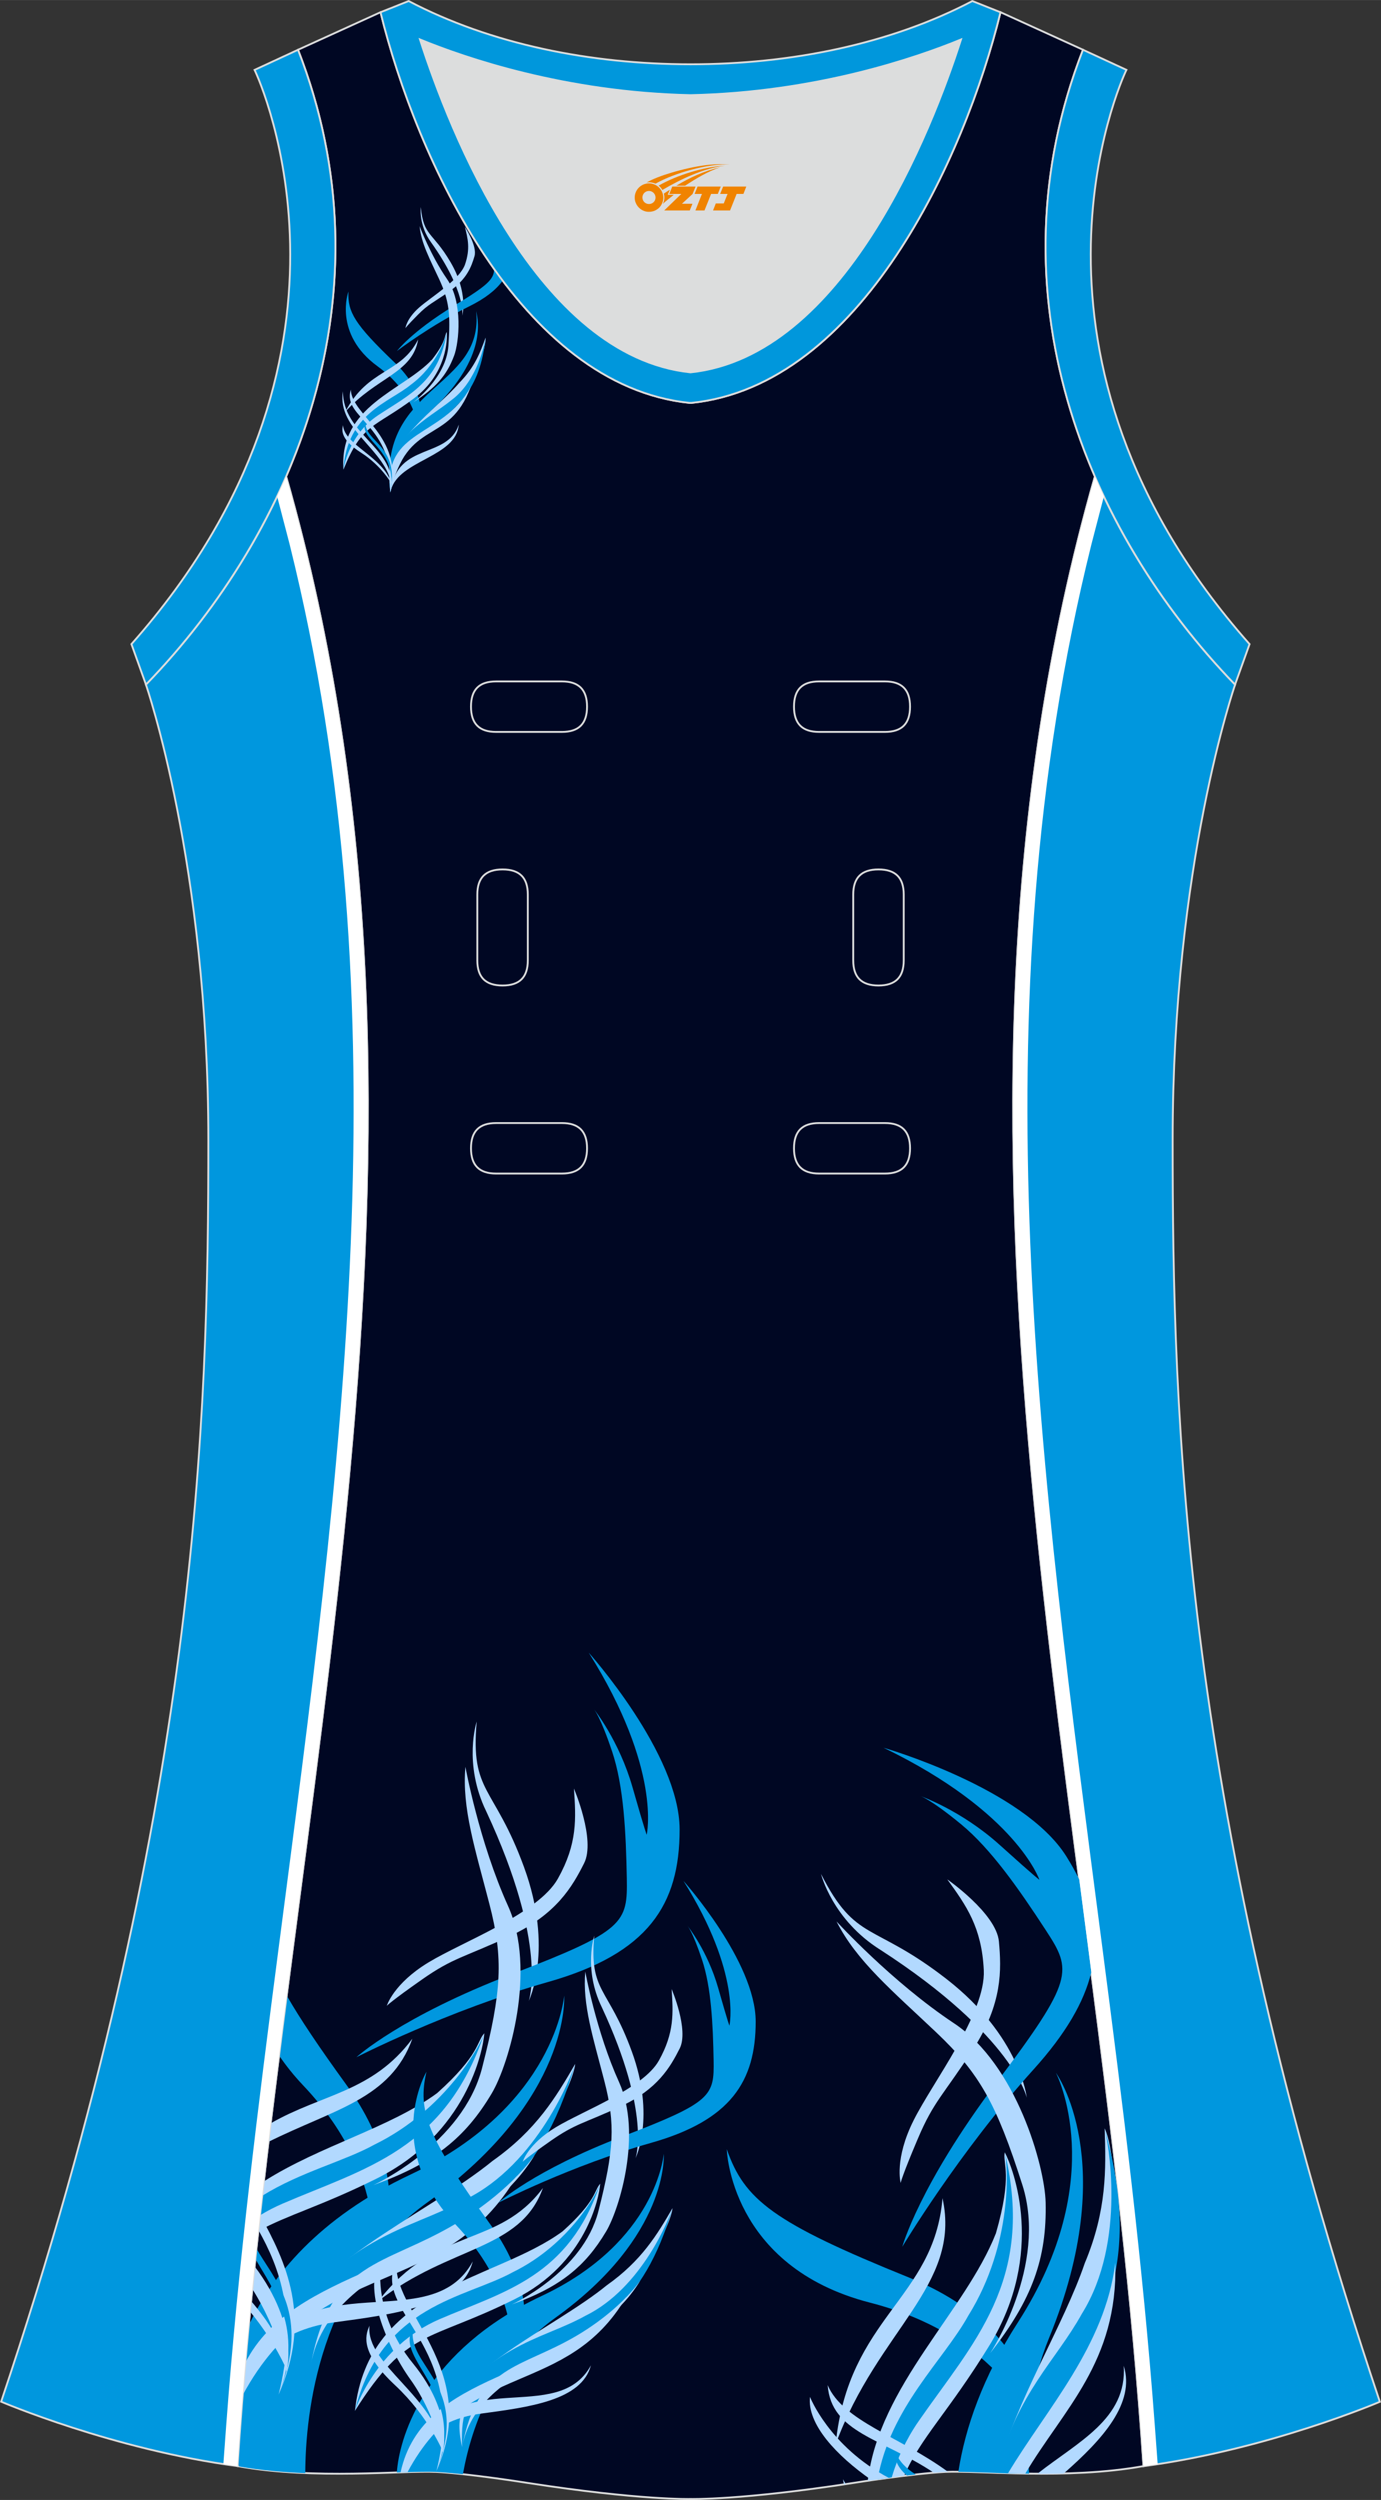 <?xml version="1.0" encoding="utf-8"?>
<!-- Generator: Adobe Illustrator 24.0.1, SVG Export Plug-In . SVG Version: 6.00 Build 0)  -->
<svg xmlns="http://www.w3.org/2000/svg" xmlns:xlink="http://www.w3.org/1999/xlink" version="1.1" id="图层_1" x="0px" y="0px" width="297.02px" height="537.6px" viewBox="0 0 297.02 537.59" enable-background="new 0 0 297.02 537.59" xml:space="preserve">
<rect x="0" y="0" width="297.02" height="537.59" fill="#333333" stroke="none"/>
<g>
	<path fill="#000723" stroke="#DCDDDD" stroke-width="0.4" stroke-miterlimit="22.926" d="M148.51,537.39c0,0,10.9,0.28,34.98-3.45   c0,0,12.74-2.02,19.79-2.38c7.05-0.34,26.09,1.74,42.67-1.25c-9.3-142.69-51.34-284.14-10.46-427.83   c-11.94-27.53-15.15-59.46-2.56-91.78l-17.74-8.08c-7.69,31.39-30.1,80.3-66.52,84.01l-0.15-0.01l-0.15,0.01   c-36.42-3.71-58.84-52.62-66.52-84.01L64.1,10.7c12.59,32.32,9.37,64.25-2.56,91.78c40.88,143.69-1.16,285.14-10.46,427.83   c16.57,3,35.62,0.91,42.67,1.25c7.05,0.35,19.79,2.38,19.79,2.38C137.61,537.67,148.51,537.39,148.51,537.39L148.51,537.39z"/>
	<path fill="#0097DE" stroke="#DCDDDD" stroke-width="0.4" stroke-miterlimit="22.926" d="M265.64,147.22   c0,0-13.43,38.68-13.43,97.97s1.97,144.2,44.56,271.29c0,0-24.02,10.29-50.83,13.85c-9.3-142.69-51.34-284.14-10.46-427.83   C242.8,119.36,253.4,134.58,265.64,147.22L265.64,147.22z"/>
	<path fill="#DCDDDD" d="M90.33,8.49c6.35,19.73,25.2,68.13,58.18,71.59c32.98-3.46,51.83-51.86,58.18-71.59   c-9.72,3.99-31.2,11.38-58.18,11.98C121.53,19.87,100.05,12.48,90.33,8.49L90.33,8.49z"/>
	<path fill="#B2D9FF" d="M102.53,370.2c0,0-2.97,9.01,2.05,19.32c13.46,28.86,9.14,40.78,9.14,40.78s5.44-11.13-1.01-28.78   C106.27,383.88,101.15,385.68,102.53,370.2L102.53,370.2z"/>
	<path fill="#0097DF" d="M126.62,355.38c0,0,19.53,21.78,19.55,38c0.02,16.22-6.76,26.72-28.3,32.83   c-21.54,6.1-41.22,16.18-41.22,16.18s9.41-8.67,33.58-17.93c24.16-9.27,24.76-10.96,24.58-20.62s-0.64-19.68-3.16-27.2   c-2.52-7.53-3.91-9.1-3.91-9.1s5.44,6.77,8.3,16.8c2.86,10.02,3.05,10.19,3.05,10.19S142.4,380.5,126.62,355.38L126.62,355.38z    M60.01,441.99c1.43,2.13,3.15,4.29,5.2,6.46c20.03,21.1,14.4,41.15,14.4,41.15s12.24-17.32-5.08-41.24   c-5.88-8.11-10.03-14.27-12.88-19.27C61.1,433.38,60.56,437.68,60.01,441.99L60.01,441.99z"/>
	<path fill="#0097DF" d="M121.34,429.15c0,0-1.83,23.77-33.04,38.46c-19.95,9.39-29.94,22.06-34.79,32.44   c-0.92,9.77-1.72,19.55-2.37,29.34c0.09,0.34,0.19,0.67,0.27,0.99c4.67,0.82,9.52,1.25,14.25,1.44   c0.03-12.84,2.91-41.44,26.36-58.29C122.94,451.31,121.34,429.15,121.34,429.15L121.34,429.15z"/>
	<path fill="#B2D9FF" d="M100.1,379.94c0,0,2.93,16.13,9.16,29.9c6.23,13.76,0.2,34.09-3.48,40.29   c-5.72,9.64-12.54,15.09-25.48,19.76c0,0,19.18-8.71,23.4-25.25s4.6-23.46,1.57-35.16C102.25,397.78,99.3,388.81,100.1,379.94   L100.1,379.94L100.1,379.94z M123.71,443.83c-0.26,3.67-8.62,23.73-28.05,33.4c-23.1,11.49-22.53,9.91-38.91,29.9   c8.66-20.49,34.44-30.42,49.23-42.48C115.36,458.03,119.59,450.95,123.71,443.83L123.71,443.83z"/>
	<path fill="#0097DF" d="M123.71,443.83c-0.68,2.25-8.1,21.56-23.57,29.12c-12.87,7.11-25.29,6.57-45.61,33.81   c0,0,9.46-9.87,28.67-19.55C102.41,477.54,115.84,470.78,123.71,443.83z"/>
	<path fill="#B2D9FF" d="M66.86,508.44c4.36-22.68,35.16-23.72,48.15-45.01c-3.94,5.43-10.22,10.73-16.92,14.72   C82.44,487.47,71.15,485.87,66.86,508.44z"/>
	<path fill="#0097DF" d="M66.86,508.44c-2.32-10.61,1.29-11.51,6.02-17.31C68.49,497.77,66.52,497.46,66.86,508.44z"/>
	<path fill="#B2D9FF" d="M101.68,486.3c-9.05,16.75-36.11-0.61-46.56,22.48c0,0,3.62-7.6,16.73-9.38   C84.95,497.63,99.16,495.86,101.68,486.3L101.68,486.3z M94.02,450.1c9.2-8.25,8.52-11.12,10.15-12.87   c-0.26,3.67-3.77,21.61-23.2,31.27c-11.96,5.94-19.26,7.85-25.41,11.26c0.38-3.56,0.78-7.11,1.19-10.67   C68.78,461.41,83.88,457.58,94.02,450.1L94.02,450.1z M88.69,438.4c-8.61,11.53-19.35,11.83-30.47,18.2   c-0.16,1.33-0.32,2.65-0.47,3.98C71.87,453.55,84.06,451.37,88.69,438.4L88.69,438.4z"/>
	<path fill="#0097DF" d="M104.17,437.23c-0.68,2.25-8.14,16.37-23.6,23.93c-6.61,3.65-15.82,5.84-24.17,11.02   c-0.16,1.4-0.32,2.8-0.47,4.2c1.52-0.93,3.16-1.79,4.92-2.54C78.31,466.32,95.72,462.39,104.17,437.23z"/>
	<path fill="#B2D9FF" d="M123.44,384.61c0,0,4.73,11.04,2.18,16.08c-2.55,5.05-5.97,11-15.95,15.65c-9.98,4.64-12.15,4.6-18.86,9.3   s-7.62,5.69-7.62,5.69s1.41-4.74,8.91-9.3s23.65-10.49,27.89-18.05S123.88,391.04,123.44,384.61L123.44,384.61z M111.23,467.84   c-16.04,27.28-42.73,16.86-59.04,47.23c0.19-2.34,0.39-4.68,0.59-7.02C63.18,487.69,94.6,488.37,111.23,467.84L111.23,467.84z"/>
	<path fill="#B2D9FF" d="M55.93,476.31c5.54,10.01,11.33,22.21,3.99,38.61c4.25-16.77,0.18-27.33-4.34-35.37   C55.7,478.47,55.81,477.39,55.93,476.31L55.93,476.31z"/>
	<path fill="#0097DF" d="M59.92,514.92c7.04-17.57-1.06-24.64-4.77-31.42c-0.08,0.75-0.15,1.49-0.23,2.24   C58.72,492.37,65.48,500.93,59.92,514.92z"/>
	<path fill="#B2D9FF" d="M54.75,487.34c9.84,13.06,6.85,22.6,6.85,22.6s-1.83-9.09-7.34-17.72   C54.42,490.59,54.59,488.97,54.75,487.34L54.75,487.34z"/>
	<path fill="#B2D9FF" d="M54,494.82c3.72,4.35,7,9.15,7.67,14.85c0,0-2.39-5.9-7.89-12.59C53.85,496.34,53.93,495.58,54,494.82   L54,494.82z M127.81,416.25c0,0-2.37,7.17,1.62,15.38c10.7,22.97,7.26,32.46,7.26,32.46s4.33-8.86-0.79-22.9   C130.79,427.13,126.72,428.57,127.81,416.25z"/>
	<path fill="#0097DF" d="M146.99,404.46c0,0,15.53,17.34,15.54,30.25c0.01,12.9-5.4,21.26-22.53,26.1   c-17.14,4.85-32.81,12.86-32.81,12.86s7.49-6.9,26.72-14.26c19.23-7.36,19.71-8.71,19.57-16.4c-0.14-7.68-0.5-15.66-2.51-21.65   c-2-5.99-3.11-7.24-3.11-7.24s4.33,5.39,6.6,13.37c2.27,7.98,2.42,8.1,2.42,8.1S159.53,424.45,146.99,404.46L146.99,404.46z    M91.72,445.52c0,0-9.55,16.17,6.38,32.97s11.44,32.74,11.44,32.74s9.74-13.77-4.02-32.81C91.74,459.38,89.8,453.89,91.72,445.52   L91.72,445.52z"/>
	<path fill="#0097DF" d="M142.76,463.16c0,0-1.46,18.91-26.31,30.59c-24.84,11.68-30.29,29.76-31.04,37.24   c-0.02,0.23-0.04,0.46-0.06,0.69c3.52-0.12,6.42-0.21,8.38-0.12c1.7,0.08,3.73,0.27,5.83,0.49c1.97-10.91,7.08-24.44,19.84-33.6   C144.02,480.79,142.76,463.16,142.76,463.16z"/>
	<path fill="#B2D9FF" d="M125.88,423.99c0,0,2.32,12.84,7.28,23.79c4.95,10.95,0.14,27.13-2.79,32.06   c-4.56,7.67-9.99,12-20.29,15.71c0,0,15.27-6.92,18.63-20.08c3.36-13.16,3.67-18.67,1.27-27.98   C127.58,438.19,125.24,431.05,125.88,423.99L125.88,423.99z M144.64,474.84c-0.21,2.92-6.86,18.88-22.33,26.57   c-18.39,9.13-17.93,7.88-30.97,23.78c6.9-16.3,27.42-24.19,39.19-33.78C137.99,486.14,141.37,480.5,144.64,474.84z"/>
	<path fill="#0097DF" d="M144.64,474.84c-0.54,1.79-6.46,17.15-18.76,23.16c-10.24,5.65-20.13,5.22-36.31,26.89   c0,0,7.53-7.85,22.82-15.54C127.68,501.66,138.37,496.28,144.64,474.84z"/>
	<path fill="#B2D9FF" d="M99.38,526.23c3.48-18.04,27.99-18.86,38.33-35.8c-3.14,4.32-8.14,8.53-13.47,11.71   C111.79,509.55,102.8,508.27,99.38,526.23L99.38,526.23z"/>
	<path fill="#B2D9FF" d="M99.38,526.23c-1.84-8.45,1.03-9.15,4.79-13.77C100.68,517.74,99.11,517.5,99.38,526.23z"/>
	<path fill="#B2D9FF" d="M127.1,508.63c-7.21,13.32-28.74-0.5-37.06,17.87c0,0,2.88-6.06,13.31-7.46   C113.78,517.63,125.09,516.23,127.1,508.63L127.1,508.63z M121.01,479.82c7.32-6.56,6.79-8.85,8.08-10.23   c-0.21,2.92-3.01,17.19-18.47,24.87c-18.66,9.27-23.07,6.19-34.28,23.97C79.23,491.8,106.51,490.51,121.01,479.82z M116.77,470.51   c-9.7,12.98-22.78,8.06-35.34,24.26C96.85,482.81,111.95,484,116.77,470.51z"/>
	<path fill="#0097DF" d="M129.09,469.58c-0.54,1.79-6.48,13.02-18.79,19.03c-10.24,5.65-28.3,6.88-33.97,29.81   c0,0,4.37-13.76,18.27-19.73C108.5,492.72,122.36,489.6,129.09,469.58L129.09,469.58z"/>
	<path fill="#B2D9FF" d="M144.45,427.72c0,0,3.76,8.79,1.73,12.8c-2.03,4.01-4.75,8.75-12.69,12.44s-9.67,3.65-15.02,7.39   c-5.34,3.74-6.06,4.52-6.06,4.52s1.13-3.78,7.09-7.4c5.97-3.62,18.82-8.34,22.2-14.35C145.07,437.11,144.79,432.83,144.45,427.72   L144.45,427.72z M134.7,493.94c-12.79,21.73-34.07,13.38-47.05,37.67l-1.5,0.05C91.04,509.42,120.06,511.99,134.7,493.94   L134.7,493.94z"/>
	<path fill="#B2D9FF" d="M85.37,486.06c-1.69,10.68,18.39,23.21,8.49,45.32C100.89,503.74,79.43,497.26,85.37,486.06z"/>
	<path fill="#0097DF" d="M93.86,531.38c7.51-18.73-6.6-22.46-4.98-30.75C84.46,507.44,100.63,514.36,93.86,531.38z"/>
	<path fill="#B2D9FF" d="M81.97,486.16c0,0-2.13,11.05,6.84,22.06c8.96,11.01,6.39,19.2,6.39,19.2s-1.69-8.42-6.92-15.72   C83.04,504.4,77.83,491.4,81.97,486.16L81.97,486.16z"/>
	<path fill="#B2D9FF" d="M79.47,500.13c-0.9,8.44,14.42,15.33,15.79,27.09c0,0-3.04-7.52-10.29-14.3   C77.71,506.13,78.37,502.5,79.47,500.13L79.47,500.13z M203.6,425.59c15.86,12.34,17.24,25.52,17.24,25.52s-2.84-13.27-31.43-31.78   c-10.41-6.5-12.83-16.36-12.83-16.36C184.12,417.8,187.74,413.26,203.6,425.59L203.6,425.59z"/>
	<path fill="#0097DF" d="M223.55,404.23c0,0-0.26-0.04-8.55-7.51c-8.28-7.46-17.06-10.51-17.06-10.51s2.15,0.64,8.71,6.03   c6.56,5.39,12.66,14.22,18.31,22.88c5.65,8.65,6.06,10.53-10.61,32.68c-16.67,22.14-20.29,35.35-20.29,35.35   s12.15-20.32,28.22-38.12c6.91-7.65,10.89-14.48,12.44-20.95c-0.86-6.63-1.73-13.26-2.59-19.88c-0.8-1.67-1.74-3.34-2.8-5.03   c-9.22-14.7-39.3-23.34-39.3-23.34C218.6,389.63,223.56,404.23,223.55,404.23L223.55,404.23L223.55,404.23z M195.52,489.77   c29.28,11.84,28,34.51,28,34.51s-6.26-21.37-36.41-29.12s-30.8-33-30.8-33C160.11,473.06,166.24,477.93,195.52,489.77z"/>
	<path fill="#0097DF" d="M218.93,499.4c19.99-31.08,8.17-53.67,8.17-53.67s14.02,19.19-1.43,56.92c-4.14,10.11-5.12,20.1-4.33,29.29   c-6.09-0.07-11.45-0.36-15.22-0.41C207.59,522.1,211.32,511.23,218.93,499.4z"/>
	<path fill="#B2D9FF" d="M201.36,437.04c9.38,8.89,12.96,15.38,18.52,32.78s-6.91,36.2-6.91,36.2c9.1-11.6,12.19-20.42,11.92-32.41   c-0.18-7.71-6.23-29.58-19.7-38.52c-13.46-8.94-25.27-21.9-25.27-21.9C184.21,421.7,191.98,428.15,201.36,437.04L201.36,437.04z    M233.31,486.67c4.75-11.34,4.58-20.18,4.27-28.98c1.85,3.48,5.65,26.43-6.5,46.24c-9.06,14.78-12.58,19.6-14.82,27.9l-1.89-0.06   C218.76,515.66,228.73,500.12,233.31,486.67L233.31,486.67z"/>
	<path fill="#0097DF" d="M232.71,497.51c9.74-15.65,5.52-37.39,4.86-39.81c8.16,28.91-0.2,42.68-12.14,62.39   c-2.56,4.21-4.7,8.18-6.49,11.81c-1.65-0.03-3.24-0.08-4.74-0.13C219.08,514.09,227,507.81,232.71,497.51z"/>
	<path fill="#B2D9FF" d="M241.69,508.74c2.49,8.02-4.49,15.78-12.92,23.17c-1.93,0.05-3.83,0.06-5.67,0.06   C231.84,525.08,242.41,520.18,241.69,508.74L241.69,508.74z M214.19,480.27c3.67-12.71,1.43-14.93,1.91-17.44   c1.84,3.48,8.84,21.73-3.31,41.55c-8.72,14.21-14.81,19.85-18.33,28.02c-2.93,0.36-5.77,0.77-7.82,1.06   C189.11,513.02,207.56,497.08,214.19,480.27L214.19,480.27z M179.73,525.62c2.76-27.44,21.18-31.19,22.98-52.92   C206.84,491.52,188.78,500.97,179.73,525.62z"/>
	<path fill="#0097DF" d="M208.26,497.96c9.74-15.65,8.5-32.7,7.85-35.12c6.61,27.62-6.96,41.09-18.55,57.83   c-2.77,4.01-4.6,8.13-5.78,12.08c-1.07,0.14-2.1,0.28-3.04,0.42C191.53,517.6,202.88,507.64,208.26,497.96L208.26,497.96z"/>
	<path fill="#B2D9FF" d="M211.59,423.67c0.44,9.27-10.85,23.84-15.07,32.24c-4.22,8.39-2.81,13.5-2.81,13.5s0.26-1.41,3.69-9.49   c3.42-8.08,5.42-9.28,11.84-19.17s6.15-17.23,5.6-23.26c-0.55-6.02-11.1-13.35-11.1-13.35   C207.78,409.73,211.15,414.4,211.59,423.67L211.59,423.67z M239.88,486.57c0.58,21.36-11.19,31.53-19.36,45.35   c-1.27-0.02-2.51-0.05-3.71-0.08C225.06,518.05,237.67,504.52,239.88,486.57L239.88,486.57z M178.01,512.89   c3.31,7.77,15.42,11,25.89,18.66c-0.21,0.01-0.42,0.01-0.61,0.02c-0.76,0.04-1.58,0.1-2.45,0.16   C189.7,524.33,178.75,523.18,178.01,512.89L178.01,512.89z"/>
	<path fill="#0097DF" d="M192.42,526.97c0.9,2.34,2.51,3.88,4.53,5.14c-0.63,0.07-1.26,0.15-1.9,0.22   C193.39,530.93,192.38,529.28,192.42,526.97z"/>
	<path fill="#B2D9FF" d="M174.21,515.43c0,0,4.1,10.59,16.93,17.41c-1.33,0.18-2.57,0.35-3.66,0.51   C179.9,528.07,173.56,521.29,174.21,515.43z M181.32,533.13c0.18,0.37,0.38,0.72,0.6,1.05l-0.41,0.06   C181.42,533.86,181.37,533.49,181.32,533.13L181.32,533.13L181.32,533.13z M90.51,44.54c0,0-0.54,3.84,2.24,7.62   c7.54,10.62,6.67,15.73,6.67,15.73s1.37-4.88-2.51-11.5C93.02,49.76,91.09,50.87,90.51,44.54L90.51,44.54z"/>
	<path fill="#0097DF" d="M108.12,60.34c-1.47,2.05-3.83,3.88-7.33,5.6c-8.23,4.04-15.42,9.54-15.42,9.54s3.16-4.18,12.21-9.69   c7.11-4.32,8.71-5.7,8.69-7.96C106.88,58.68,107.5,59.51,108.12,60.34L108.12,60.34z M74.94,62.69c0,0-3.34,9.06,6.27,16.08   c9.62,7.02,8.81,15.49,8.81,15.49s3.66-7.87-5.06-16.22C76.23,69.69,74.74,67.09,74.94,62.69L74.94,62.69z"/>
	<path fill="#0097DF" d="M102.41,66.87c1.75,16.91-21.26,15.87-18.46,39.03c2.28-8.88,1.82-11.23,10.27-19   C105.19,75.83,102.58,67.97,102.41,66.87L102.41,66.87z"/>
	<path fill="#B2D9FF" d="M90.25,48.63c0,0,2.36,6.27,5.88,11.35s2.58,13.7,1.55,16.47c-1.6,4.3-3.93,6.92-8.84,10.09   c0,0,7.11-5.18,7.6-12.15s0.13-9.78-1.94-14.26C92.42,55.65,90.57,52.26,90.25,48.63L90.25,48.63z M104.44,72.6   c0.16,1.5-1.73,10.19-8.85,15.5c-8.47,6.32-6.63,6.63-11.77,15.88c-1.22-8.78,9.93-15.76,15-21.7   C102.12,78.93,103.3,75.77,104.44,72.6L104.44,72.6z"/>
	<path fill="#0097DF" d="M104.44,72.6c-0.11,0.95-1.69,9.27-7.36,13.45c-4.66,3.81-14.4,8.35-13.07,17.61c0,0,0.26-5.31,7.29-10.62   C98.33,87.73,103.24,84.02,104.44,72.6L104.44,72.6z"/>
	<path fill="#B2D9FF" d="M92.93,77.31c3.1-3.99,2.62-5.1,3.15-5.92c0.16,1.5,0.06,8.97-7.06,14.29c-8.59,6.42-11.11,5.27-15.15,15.3   C72.89,87.24,86.58,84.06,92.93,77.31L92.93,77.31z M89.93,72.99c-3.71,7.46-10.79,6.19-15.65,15.54   C80.98,81.06,88.73,80.26,89.93,72.99z"/>
	<path fill="#0097DF" d="M96.08,71.39c-0.11,0.96-2.08,7.19-7.76,11.37c-4.67,3.81-13.69,6.1-14.45,18.22c0,0,0.94-7.36,7.43-11.67   C87.79,84.99,94.52,82.13,96.08,71.39L96.08,71.39z"/>
	<path fill="#B2D9FF" d="M99.99,48.79c0,0,2.71,4.09,2.06,6.31c-0.66,2.22-1.6,4.86-5.28,7.47c-3.68,2.6-4.56,2.75-6.92,5.14   c-2.36,2.38-2.65,2.85-2.65,2.85s0.22-2.01,2.91-4.4c2.69-2.38,8.76-5.96,9.91-9.31C101.17,53.49,100.63,51.34,99.99,48.79   L99.99,48.79z M101.24,83.18c-4.73,12.87-13.63,6.47-17.29,22.71C82.4,92.05,95.13,94.31,101.24,83.18z"/>
	<path fill="#B2D9FF" d="M75.46,83.78c0.13,5.56,11.45,10.02,8.48,22.12C84.95,91.27,73.49,89.98,75.46,83.78L75.46,83.78z"/>
	<path fill="#0097DF" d="M83.94,105.9c2.07-10.17-5.42-10.74-5.35-15.08C76.98,94.67,85.8,96.67,83.94,105.9L83.94,105.9z"/>
	<path fill="#B2D9FF" d="M73.75,84.14c0.05,9.22,10.77,11.82,10.52,20.43C83.21,96.64,72.43,92.58,73.75,84.14L73.75,84.14z"/>
	<path fill="#B2D9FF" d="M73.77,91.43c0.33,4.35,8.64,6.72,10.42,12.54c0,0-2.16-3.83-6.46-6.58   C73.43,94.63,73.44,92.74,73.77,91.43z M98.67,91.31c-2.42,7.4-13.14,3.77-14.61,14.1C85.83,98.85,98.12,98.38,98.67,91.31   L98.67,91.31z"/>
	<path fill="#0097DE" stroke="#DCDDDD" stroke-width="0.4" stroke-miterlimit="22.926" d="M31.38,147.2c0,0,13.43,38.68,13.43,97.97   S42.84,389.36,0.25,516.46c0,0,24.02,10.29,50.83,13.85c9.3-142.69,51.34-284.14,10.46-427.84   C54.22,119.35,43.63,134.57,31.38,147.2L31.38,147.2z"/>
	<path fill="#0097DD" stroke="#DCDDDD" stroke-width="0.4" stroke-miterlimit="22.926" d="M232.92,10.7   c-20.31,52.13,0.51,103.25,32.71,136.51l3.12-8.7c-54.51-61.54-27.74-120.98-26.48-123.49L232.92,10.7z"/>
	<path fill="#0097DC" stroke="#DCDDDD" stroke-width="0.4" stroke-miterlimit="22.926" d="M81.84,2.63   c7.69,31.39,30.1,80.3,66.52,84.01c0.05,0,0.1-0.01,0.15-0.01c0.05,0,0.1,0.01,0.15,0.01c36.42-3.71,58.84-52.62,66.52-84.01   l-6.05-2.41c-17.68,9.28-39.1,13.6-60.62,13.6c-21.52-0.01-42.94-4.32-60.62-13.6L81.84,2.63L81.84,2.63z M148.51,80.07   c-32.98-3.46-51.83-51.86-58.18-71.59c9.72,3.99,31.2,11.39,58.18,11.98c26.98-0.59,48.46-7.98,58.18-11.97   C200.34,28.21,181.49,76.62,148.51,80.07L148.51,80.07z"/>
	<path fill="#0097DD" stroke="#DCDDDD" stroke-width="0.4" stroke-miterlimit="22.926" d="M64.1,10.7   c20.31,52.13-0.51,103.25-32.71,136.51l-3.12-8.7C82.78,76.98,56,17.54,54.75,15.03L64.1,10.7z"/>
	<path fill="#FFFFFF" d="M48.04,529.88c1.01,0.15,2.02,0.3,3.04,0.44c9.3-142.69,51.34-284.14,10.46-427.83   c-0.62,1.43-1.27,2.85-1.93,4.26c1.32,5.05,2.46,9.41,2.65,10.17c24.99,100.44,10.92,200.14-2.28,301.59   c-4.45,34.18-8.75,68.42-11.31,102.8L48.04,529.88L48.04,529.88z"/>
	<path fill="#FFFFFF" d="M248.99,529.88c-1.01,0.15-2.02,0.3-3.04,0.43c-9.3-142.69-51.34-284.14-10.46-427.83   c0.62,1.43,1.27,2.85,1.93,4.26c-1.32,5.06-2.46,9.41-2.65,10.18c-24.99,100.44-10.92,200.14,2.28,301.59   c4.45,34.18,8.75,68.42,11.3,102.8L248.99,529.88L248.99,529.88z"/>
	
	<g>
		<path fill="none" stroke="#DCDDDD" stroke-width="0.4" stroke-miterlimit="22.926" d="M176.17,146.53c-3.64,0-5.4,1.77-5.4,5.43    c0,3.65,1.77,5.43,5.4,5.43h14.16c3.64,0,5.4-1.78,5.4-5.43s-1.77-5.43-5.4-5.43H176.17z"/>
		<path fill="none" stroke="#DCDDDD" stroke-width="0.4" stroke-miterlimit="22.926" d="M106.7,146.53c-3.64,0-5.4,1.77-5.4,5.43    c0,3.65,1.77,5.43,5.4,5.43h14.16c3.64,0,5.4-1.78,5.4-5.43s-1.77-5.43-5.4-5.43H106.7z"/>
		<path fill="none" stroke="#DCDDDD" stroke-width="0.4" stroke-miterlimit="22.926" d="M176.17,241.5c-3.64,0-5.4,1.78-5.4,5.43    s1.77,5.43,5.4,5.43h14.16c3.64,0,5.4-1.78,5.4-5.43s-1.77-5.43-5.4-5.43H176.17z"/>
		<path fill="none" stroke="#DCDDDD" stroke-width="0.4" stroke-miterlimit="22.926" d="M106.7,241.5c-3.64,0-5.4,1.78-5.4,5.43    s1.77,5.43,5.4,5.43h14.16c3.64,0,5.4-1.78,5.4-5.43s-1.77-5.43-5.4-5.43H106.7z"/>
		<path fill="none" stroke="#DCDDDD" stroke-width="0.4" stroke-miterlimit="22.926" d="M102.66,206.52c0,3.64,1.77,5.4,5.43,5.4    c3.65,0,5.43-1.77,5.43-5.4v-14.16c0-3.64-1.78-5.4-5.43-5.4s-5.43,1.77-5.43,5.4V206.52z"/>
		<path fill="none" stroke="#DCDDDD" stroke-width="0.4" stroke-miterlimit="22.926" d="M194.37,192.36c0-3.64-1.78-5.4-5.43-5.4    s-5.43,1.77-5.43,5.4v14.16c0,3.64,1.78,5.4,5.43,5.4s5.43-1.77,5.43-5.4V192.36z"/>
	</g>
</g>
<g id="图层_x0020_1">
	<path fill="#F08300" d="M136.69,43.51c0.416,1.136,1.472,1.984,2.752,2.032c0.144,0,0.304,0,0.448-0.016h0.016   c0.016,0,0.064,0,0.128-0.016c0.032,0,0.048-0.016,0.08-0.016c0.064-0.016,0.144-0.032,0.224-0.048c0.016,0,0.016,0,0.032,0   c0.192-0.048,0.4-0.112,0.576-0.208c0.192-0.096,0.4-0.224,0.608-0.384c0.672-0.56,1.104-1.408,1.104-2.352   c0-0.224-0.032-0.448-0.08-0.672l0,0C142.53,41.63,142.48,41.46,142.4,41.28C141.93,40.19,140.85,39.43,139.58,39.43C137.89,39.43,136.51,40.8,136.51,42.5C136.51,42.85,136.57,43.19,136.69,43.51L136.69,43.51L136.69,43.51z M140.99,42.53L140.99,42.53C140.96,43.31,140.3,43.91,139.52,43.87C138.73,43.84,138.14,43.19,138.17,42.4c0.032-0.784,0.688-1.376,1.472-1.344   C140.41,41.09,141.02,41.76,140.99,42.53L140.99,42.53z"/>
	<polygon fill="#F08300" points="155.02,40.11 ,154.38,41.7 ,152.94,41.7 ,151.52,45.25 ,149.57,45.25 ,150.97,41.7 ,149.39,41.7    ,150.03,40.11"/>
	<path fill="#F08300" d="M156.99,35.38c-1.008-0.096-3.024-0.144-5.056,0.112c-2.416,0.304-5.152,0.912-7.616,1.664   C142.27,37.76,140.4,38.48,139.05,39.25C139.25,39.22,139.44,39.2,139.63,39.2c0.48,0,0.944,0.112,1.36,0.288   C145.09,37.17,152.29,35.12,156.99,35.38L156.99,35.38L156.99,35.38z"/>
	<path fill="#F08300" d="M142.46,40.85c4-2.368,8.88-4.672,13.488-5.248c-4.608,0.288-10.224,2-14.288,4.304   C141.98,40.16,142.25,40.48,142.46,40.85C142.46,40.85,142.46,40.85,142.46,40.85z"/>
	<polygon fill="#F08300" points="160.51,40.11 ,159.89,41.7 ,158.43,41.7 ,157.02,45.25 ,156.56,45.25 ,155.05,45.25 ,153.36,45.25    ,153.95,43.75 ,155.66,43.75 ,156.48,41.7 ,154.89,41.7 ,155.53,40.11"/>
	<polygon fill="#F08300" points="149.6,40.11 ,148.96,41.7 ,146.67,43.81 ,148.93,43.81 ,148.35,45.25 ,142.86,45.25 ,146.53,41.7    ,143.95,41.7 ,144.59,40.11"/>
	<path fill="#F08300" d="M154.88,35.97c-3.376,0.752-6.464,2.192-9.424,3.952h1.888C149.77,38.35,152.11,36.92,154.88,35.97z    M144.08,40.79C143.45,41.17,143.39,41.22,142.78,41.63c0.064,0.256,0.112,0.544,0.112,0.816c0,0.496-0.112,0.976-0.32,1.392   c0.176-0.16,0.32-0.304,0.432-0.4c0.272-0.24,0.768-0.64,1.6-1.296l0.32-0.256H143.6l0,0L144.08,40.79L144.08,40.79L144.08,40.79z"/>
</g>
</svg>
